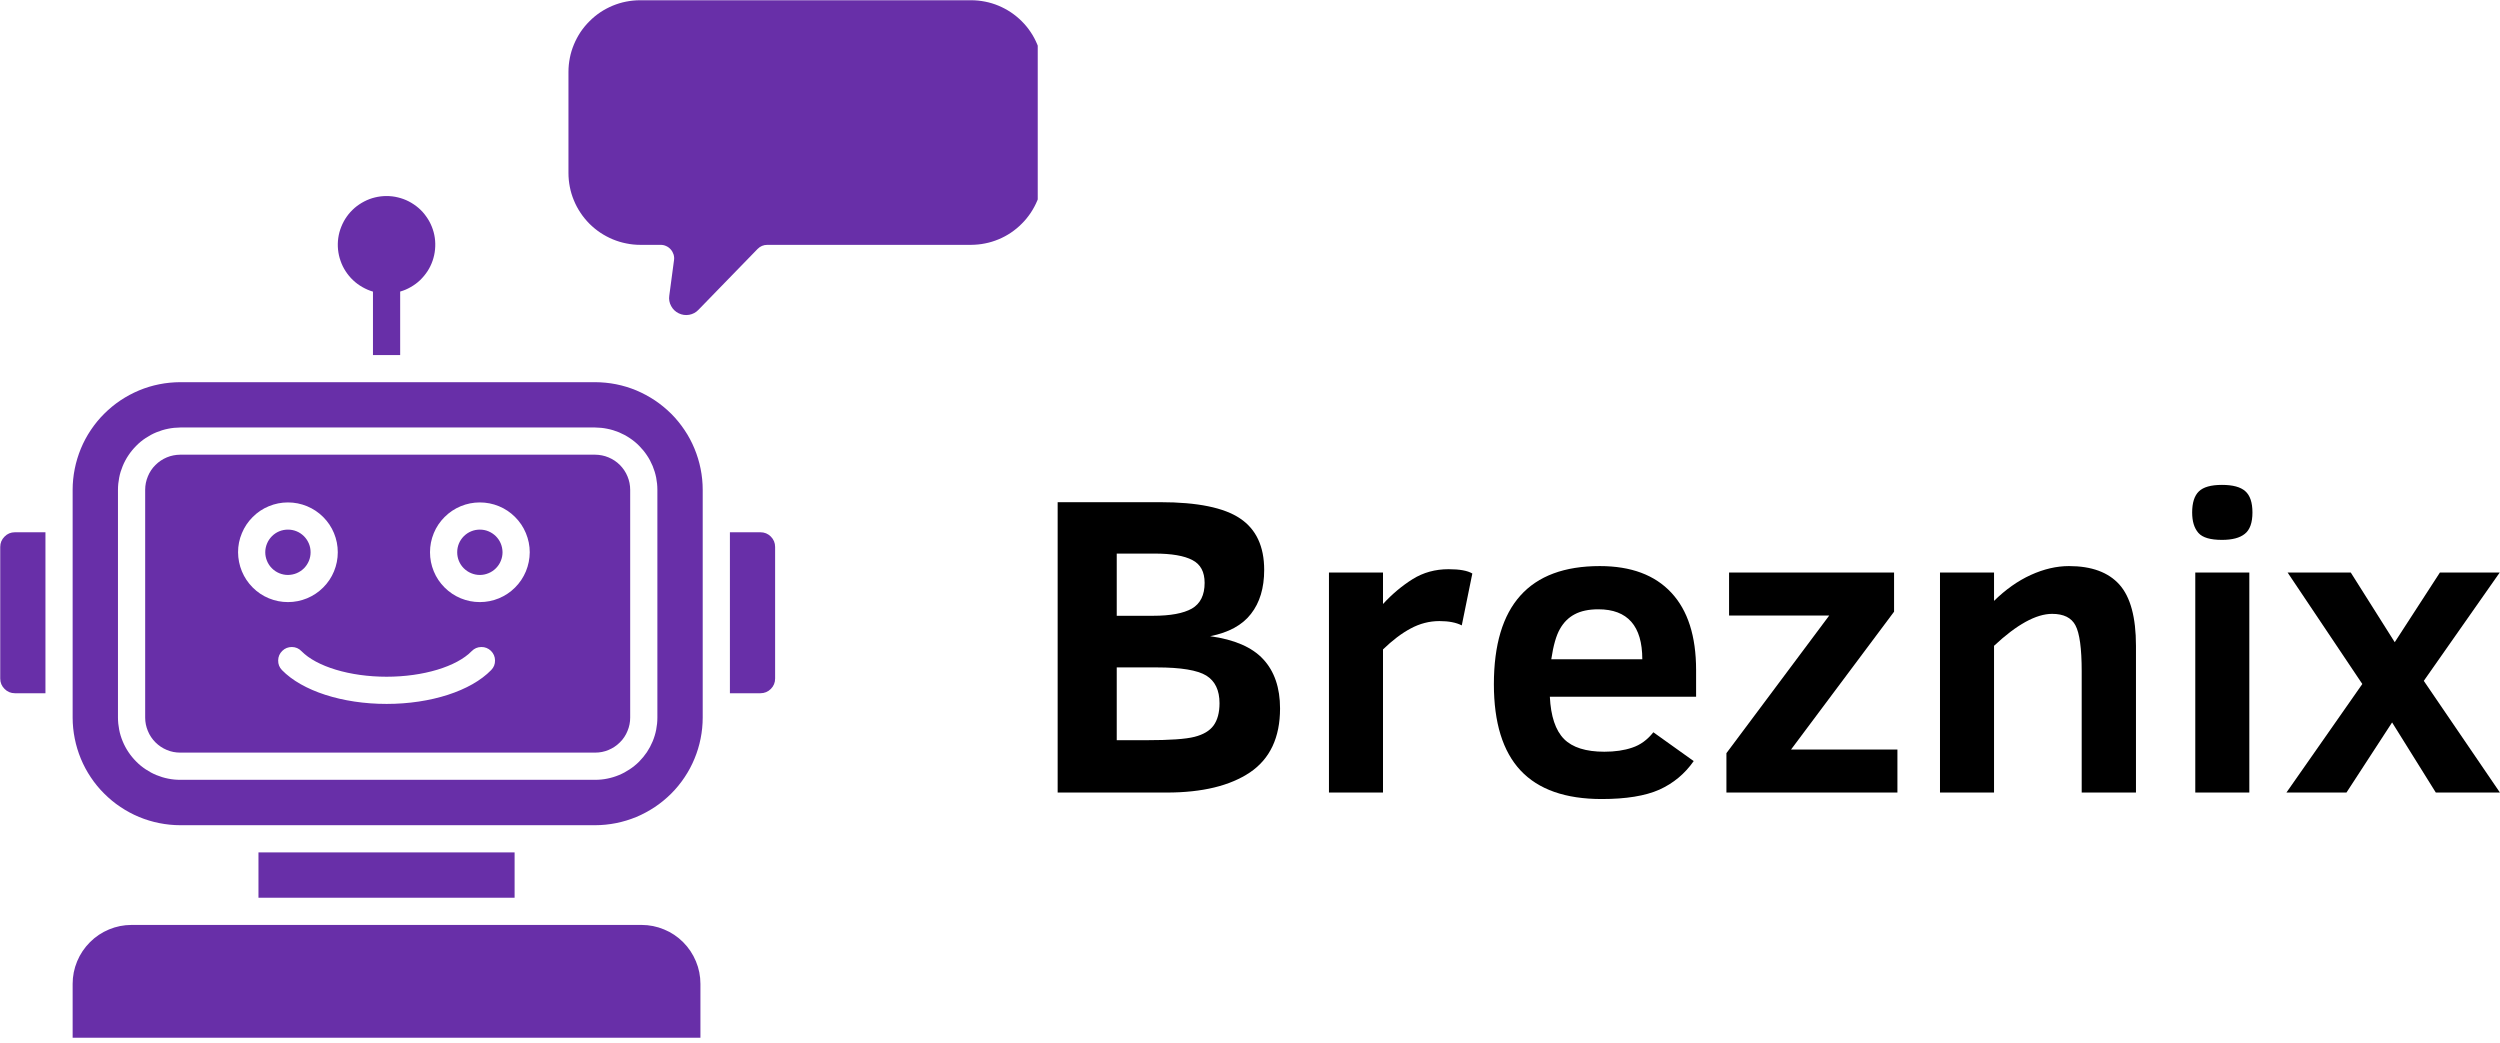 <svg xmlns="http://www.w3.org/2000/svg" xmlns:xlink="http://www.w3.org/1999/xlink" zoomAndPan="magnify" preserveAspectRatio="xMidYMid meet" version="1.0" viewBox="100.43 153.57 162.65 67.85"><defs><g/><clipPath id="6da82110bd"><path d="M 100.445 153.586 L 167.945 153.586 L 167.945 221.086 L 100.445 221.086 Z M 100.445 153.586 " clip-rule="nonzero"/></clipPath></defs><g clip-path="url(#6da82110bd)"><path fill="#682fa8" d="M 168.273 158.246 L 168.273 164.828 C 168.273 165.133 168.242 165.438 168.184 165.738 C 168.121 166.039 168.035 166.328 167.918 166.613 C 167.801 166.895 167.656 167.164 167.488 167.418 C 167.316 167.672 167.125 167.91 166.906 168.125 C 166.691 168.344 166.457 168.535 166.203 168.707 C 165.949 168.879 165.68 169.023 165.395 169.141 C 165.113 169.258 164.824 169.348 164.523 169.406 C 164.223 169.469 163.918 169.496 163.613 169.5 L 150.352 169.5 C 150.105 169.5 149.891 169.59 149.719 169.766 L 145.867 173.73 C 145.703 173.902 145.5 174.008 145.266 174.051 C 145.027 174.09 144.801 174.059 144.586 173.953 C 144.371 173.848 144.207 173.691 144.094 173.48 C 143.98 173.27 143.938 173.043 143.973 172.809 L 144.281 170.5 C 144.301 170.375 144.289 170.25 144.254 170.129 C 144.215 170.008 144.156 169.898 144.07 169.801 C 143.988 169.707 143.887 169.629 143.77 169.578 C 143.656 169.523 143.531 169.5 143.406 169.5 L 142.086 169.5 C 141.777 169.5 141.473 169.469 141.172 169.406 C 140.871 169.348 140.582 169.258 140.297 169.141 C 140.016 169.023 139.746 168.879 139.492 168.711 C 139.234 168.539 139 168.344 138.781 168.129 C 138.566 167.91 138.371 167.676 138.203 167.422 C 138.031 167.168 137.887 166.898 137.77 166.613 C 137.652 166.332 137.562 166.039 137.504 165.738 C 137.445 165.438 137.414 165.133 137.414 164.828 L 137.414 158.246 C 137.414 157.938 137.445 157.637 137.504 157.336 C 137.562 157.035 137.652 156.746 137.77 156.461 C 137.887 156.18 138.031 155.91 138.199 155.656 C 138.371 155.402 138.562 155.168 138.781 154.953 C 138.996 154.734 139.23 154.543 139.484 154.371 C 139.738 154.203 140.008 154.059 140.289 153.941 C 140.574 153.824 140.863 153.734 141.164 153.676 C 141.465 153.617 141.766 153.586 142.074 153.586 L 163.613 153.586 C 163.918 153.586 164.223 153.617 164.52 153.676 C 164.82 153.734 165.113 153.824 165.395 153.941 C 165.676 154.059 165.945 154.203 166.199 154.371 C 166.453 154.543 166.688 154.734 166.906 154.953 C 167.121 155.168 167.316 155.402 167.484 155.656 C 167.656 155.91 167.797 156.18 167.914 156.461 C 168.031 156.746 168.121 157.035 168.18 157.336 C 168.242 157.637 168.273 157.938 168.273 158.246 Z M 100.445 189.156 L 100.445 197.715 C 100.445 197.98 100.539 198.207 100.727 198.391 C 100.91 198.578 101.137 198.672 101.402 198.672 L 103.387 198.672 L 103.387 188.199 L 101.402 188.199 C 101.137 188.199 100.91 188.293 100.727 188.48 C 100.539 188.668 100.445 188.891 100.445 189.156 Z M 142.168 213.746 L 108.992 213.746 C 108.48 213.746 107.992 213.844 107.523 214.039 C 107.055 214.234 106.641 214.508 106.281 214.871 C 105.922 215.23 105.645 215.645 105.449 216.113 C 105.254 216.582 105.156 217.07 105.156 217.578 L 105.156 221.172 C 105.156 221.332 105.238 221.414 105.398 221.414 L 145.762 221.414 C 145.922 221.414 146 221.332 146 221.172 L 146 217.578 C 146 217.07 145.902 216.582 145.707 216.113 C 145.512 215.645 145.234 215.227 144.875 214.867 C 144.516 214.508 144.102 214.23 143.633 214.039 C 143.164 213.844 142.676 213.746 142.168 213.746 Z M 117.246 209.027 L 117.246 211.977 L 133.91 211.977 L 133.91 209.027 Z M 120.637 189.5 C 120.637 189.305 120.602 189.117 120.527 188.938 C 120.449 188.754 120.344 188.598 120.207 188.457 C 120.066 188.32 119.91 188.211 119.727 188.137 C 119.547 188.062 119.359 188.027 119.164 188.027 C 118.969 188.027 118.781 188.062 118.598 188.137 C 118.418 188.211 118.258 188.32 118.121 188.457 C 117.984 188.598 117.875 188.754 117.801 188.938 C 117.727 189.117 117.688 189.305 117.688 189.5 C 117.688 189.695 117.727 189.883 117.801 190.062 C 117.875 190.246 117.984 190.406 118.121 190.543 C 118.258 190.68 118.418 190.789 118.598 190.863 C 118.781 190.938 118.969 190.977 119.164 190.977 C 119.359 190.973 119.547 190.938 119.727 190.863 C 119.906 190.789 120.066 190.68 120.207 190.543 C 120.344 190.402 120.449 190.246 120.527 190.062 C 120.602 189.883 120.637 189.695 120.637 189.5 Z M 124.695 172.543 L 124.695 176.672 L 126.465 176.672 L 126.465 172.539 C 126.711 172.469 126.941 172.371 127.16 172.242 C 127.379 172.117 127.582 171.969 127.766 171.793 C 127.945 171.617 128.105 171.426 128.246 171.211 C 128.383 171 128.492 170.773 128.574 170.535 C 128.656 170.297 128.711 170.051 128.734 169.797 C 128.758 169.547 128.754 169.297 128.719 169.047 C 128.684 168.793 128.617 168.551 128.523 168.316 C 128.43 168.082 128.309 167.863 128.16 167.656 C 128.016 167.449 127.848 167.262 127.656 167.098 C 127.465 166.934 127.254 166.793 127.031 166.676 C 126.805 166.559 126.57 166.473 126.324 166.414 C 126.078 166.352 125.828 166.324 125.574 166.324 C 125.324 166.324 125.074 166.355 124.828 166.414 C 124.582 166.473 124.348 166.562 124.121 166.68 C 123.898 166.797 123.688 166.938 123.496 167.102 C 123.309 167.27 123.137 167.453 122.992 167.66 C 122.844 167.867 122.727 168.09 122.633 168.324 C 122.539 168.559 122.473 168.801 122.438 169.051 C 122.402 169.301 122.398 169.555 122.422 169.805 C 122.449 170.059 122.5 170.301 122.586 170.539 C 122.668 170.781 122.777 171.004 122.918 171.219 C 123.055 171.43 123.215 171.625 123.398 171.797 C 123.582 171.973 123.785 172.121 124.004 172.246 C 124.223 172.371 124.453 172.473 124.695 172.543 Z M 146.148 185.434 L 146.148 200.258 C 146.148 200.715 146.102 201.172 146.012 201.621 C 145.922 202.074 145.789 202.512 145.613 202.934 C 145.438 203.359 145.223 203.762 144.965 204.145 C 144.711 204.527 144.422 204.879 144.098 205.203 C 143.77 205.527 143.418 205.82 143.035 206.074 C 142.652 206.328 142.25 206.547 141.828 206.723 C 141.402 206.898 140.965 207.031 140.516 207.121 C 140.062 207.211 139.609 207.258 139.148 207.258 L 112.156 207.258 C 111.695 207.258 111.242 207.211 110.793 207.121 C 110.34 207.031 109.902 206.898 109.48 206.723 C 109.055 206.547 108.652 206.328 108.27 206.074 C 107.887 205.82 107.535 205.527 107.211 205.203 C 106.883 204.879 106.594 204.527 106.34 204.145 C 106.082 203.762 105.867 203.359 105.691 202.934 C 105.516 202.512 105.383 202.074 105.293 201.621 C 105.203 201.172 105.156 200.715 105.156 200.258 L 105.156 185.434 C 105.156 184.977 105.203 184.52 105.293 184.07 C 105.383 183.621 105.516 183.184 105.691 182.758 C 105.867 182.332 106.082 181.93 106.34 181.547 C 106.594 181.168 106.883 180.812 107.211 180.488 C 107.535 180.164 107.887 179.875 108.27 179.617 C 108.652 179.363 109.055 179.148 109.48 178.969 C 109.902 178.793 110.34 178.66 110.793 178.57 C 111.242 178.48 111.695 178.438 112.156 178.434 L 139.148 178.434 C 139.609 178.438 140.062 178.48 140.516 178.57 C 140.965 178.66 141.402 178.793 141.828 178.969 C 142.25 179.148 142.652 179.363 143.035 179.617 C 143.418 179.875 143.77 180.164 144.098 180.488 C 144.422 180.812 144.711 181.168 144.965 181.547 C 145.223 181.93 145.438 182.332 145.613 182.758 C 145.789 183.184 145.922 183.621 146.012 184.07 C 146.102 184.52 146.148 184.977 146.148 185.434 Z M 143.199 185.438 C 143.199 185.172 143.172 184.906 143.121 184.645 C 143.07 184.387 142.992 184.133 142.891 183.887 C 142.789 183.641 142.664 183.406 142.516 183.188 C 142.367 182.965 142.199 182.762 142.012 182.574 C 141.824 182.383 141.617 182.215 141.398 182.07 C 141.176 181.922 140.941 181.797 140.699 181.695 C 140.453 181.594 140.199 181.516 139.938 181.465 C 139.676 181.41 139.414 181.387 139.148 181.383 L 112.156 181.383 C 111.891 181.387 111.625 181.41 111.363 181.465 C 111.105 181.516 110.852 181.594 110.605 181.695 C 110.359 181.797 110.129 181.922 109.906 182.07 C 109.684 182.215 109.48 182.383 109.293 182.574 C 109.105 182.762 108.938 182.965 108.789 183.188 C 108.641 183.406 108.516 183.641 108.414 183.887 C 108.312 184.133 108.234 184.383 108.184 184.645 C 108.133 184.906 108.105 185.168 108.105 185.434 L 108.105 200.258 C 108.105 200.523 108.133 200.785 108.184 201.047 C 108.234 201.309 108.312 201.559 108.414 201.805 C 108.516 202.051 108.641 202.285 108.789 202.504 C 108.938 202.727 109.105 202.93 109.293 203.117 C 109.48 203.309 109.688 203.477 109.906 203.621 C 110.129 203.77 110.359 203.895 110.605 203.996 C 110.852 204.098 111.105 204.176 111.367 204.227 C 111.625 204.281 111.891 204.305 112.156 204.305 L 139.148 204.305 C 139.414 204.305 139.68 204.281 139.938 204.227 C 140.199 204.176 140.453 204.098 140.699 203.996 C 140.945 203.895 141.176 203.77 141.398 203.621 C 141.617 203.477 141.824 203.309 142.012 203.121 C 142.199 202.93 142.367 202.727 142.516 202.508 C 142.664 202.285 142.789 202.051 142.891 201.805 C 142.992 201.562 143.07 201.309 143.121 201.047 C 143.172 200.785 143.199 200.523 143.199 200.258 Z M 131.648 188.027 C 131.453 188.027 131.266 188.062 131.086 188.137 C 130.902 188.211 130.746 188.32 130.605 188.457 C 130.469 188.598 130.359 188.754 130.285 188.938 C 130.211 189.117 130.176 189.305 130.176 189.5 C 130.176 189.695 130.211 189.883 130.285 190.062 C 130.359 190.246 130.469 190.406 130.605 190.543 C 130.746 190.68 130.902 190.789 131.086 190.863 C 131.266 190.938 131.453 190.977 131.648 190.977 C 131.844 190.977 132.031 190.938 132.211 190.863 C 132.395 190.789 132.555 190.68 132.691 190.543 C 132.828 190.406 132.938 190.246 133.012 190.062 C 133.086 189.883 133.125 189.695 133.125 189.5 C 133.121 189.305 133.086 189.117 133.012 188.938 C 132.938 188.754 132.828 188.598 132.691 188.457 C 132.551 188.32 132.395 188.215 132.211 188.137 C 132.031 188.062 131.844 188.027 131.648 188.027 Z M 141.43 185.438 L 141.43 200.258 C 141.43 200.559 141.371 200.852 141.254 201.129 C 141.141 201.41 140.977 201.656 140.762 201.867 C 140.547 202.082 140.301 202.246 140.02 202.363 C 139.742 202.48 139.453 202.535 139.148 202.535 L 112.156 202.535 C 111.855 202.535 111.562 202.48 111.285 202.363 C 111.004 202.246 110.758 202.082 110.543 201.867 C 110.332 201.656 110.164 201.406 110.051 201.129 C 109.934 200.848 109.875 200.559 109.875 200.258 L 109.875 185.434 C 109.875 185.133 109.934 184.844 110.051 184.562 C 110.164 184.285 110.328 184.035 110.543 183.824 C 110.758 183.609 111.004 183.445 111.281 183.328 C 111.562 183.211 111.852 183.156 112.156 183.152 L 139.148 183.152 C 139.449 183.156 139.742 183.211 140.02 183.328 C 140.301 183.445 140.547 183.609 140.762 183.824 C 140.973 184.039 141.141 184.285 141.254 184.562 C 141.371 184.844 141.43 185.133 141.43 185.438 Z M 119.164 192.742 C 119.594 192.742 120.008 192.66 120.406 192.496 C 120.801 192.332 121.152 192.098 121.457 191.793 C 121.762 191.488 121.996 191.141 122.16 190.742 C 122.324 190.344 122.406 189.93 122.406 189.5 C 122.406 189.07 122.324 188.656 122.16 188.258 C 121.996 187.859 121.762 187.512 121.457 187.207 C 121.152 186.902 120.801 186.668 120.406 186.504 C 120.008 186.34 119.594 186.258 119.164 186.258 C 118.734 186.258 118.32 186.34 117.922 186.504 C 117.523 186.668 117.176 186.902 116.871 187.207 C 116.566 187.512 116.332 187.859 116.168 188.258 C 116 188.656 115.918 189.07 115.918 189.5 C 115.922 189.93 116.004 190.344 116.168 190.742 C 116.332 191.137 116.566 191.488 116.871 191.793 C 117.176 192.098 117.523 192.332 117.922 192.496 C 118.32 192.66 118.734 192.742 119.164 192.742 Z M 132.371 195.914 C 132.195 195.746 131.984 195.66 131.742 195.664 C 131.496 195.668 131.289 195.758 131.117 195.934 C 130.137 196.941 127.965 197.598 125.582 197.598 C 123.199 197.598 121.027 196.941 120.043 195.934 C 119.875 195.758 119.668 195.668 119.422 195.664 C 119.18 195.664 118.969 195.746 118.797 195.914 C 118.621 196.086 118.531 196.293 118.527 196.535 C 118.523 196.781 118.605 196.988 118.773 197.164 C 120.094 198.523 122.703 199.367 125.582 199.367 C 128.461 199.367 131.07 198.523 132.387 197.164 C 132.559 196.988 132.641 196.781 132.637 196.535 C 132.633 196.293 132.543 196.086 132.371 195.914 Z M 134.895 189.5 C 134.895 189.07 134.809 188.656 134.645 188.258 C 134.48 187.859 134.246 187.512 133.941 187.207 C 133.637 186.902 133.289 186.668 132.891 186.504 C 132.492 186.34 132.078 186.258 131.648 186.258 C 131.219 186.258 130.805 186.34 130.406 186.504 C 130.012 186.668 129.66 186.902 129.355 187.207 C 129.051 187.512 128.816 187.859 128.652 188.258 C 128.488 188.656 128.406 189.07 128.406 189.5 C 128.406 189.93 128.488 190.344 128.652 190.742 C 128.816 191.141 129.051 191.488 129.355 191.793 C 129.66 192.098 130.012 192.332 130.406 192.496 C 130.805 192.66 131.219 192.742 131.648 192.742 C 132.078 192.742 132.492 192.66 132.891 192.496 C 133.285 192.332 133.637 192.098 133.941 191.793 C 134.246 191.488 134.48 191.137 134.645 190.742 C 134.809 190.344 134.891 189.93 134.895 189.5 Z M 149.902 188.199 L 147.918 188.199 L 147.918 198.672 L 149.902 198.672 C 150.168 198.672 150.395 198.578 150.582 198.391 C 150.766 198.207 150.859 197.98 150.859 197.715 L 150.859 189.156 C 150.859 188.891 150.766 188.668 150.582 188.48 C 150.395 188.293 150.168 188.199 149.902 188.199 Z M 149.902 188.199 " fill-opacity="1" fill-rule="nonzero"/></g><g fill="#000000" fill-opacity="1"><g transform="translate(167.194, 205.133)"><g><path d="M 16.516 -5.469 C 16.516 -3.582 15.863 -2.195 14.562 -1.312 C 13.258 -0.438 11.453 0 9.141 0 L 2.047 0 L 2.047 -18.891 L 8.719 -18.891 C 11.145 -18.891 12.879 -18.535 13.922 -17.828 C 14.961 -17.129 15.484 -16.016 15.484 -14.484 C 15.484 -13.305 15.195 -12.352 14.625 -11.625 C 14.062 -10.895 13.176 -10.41 11.969 -10.172 C 13.551 -9.953 14.703 -9.453 15.422 -8.672 C 16.148 -7.891 16.516 -6.82 16.516 -5.469 Z M 11.609 -13.641 C 11.609 -14.359 11.344 -14.852 10.812 -15.125 C 10.281 -15.406 9.461 -15.547 8.359 -15.547 L 5.891 -15.547 L 5.891 -11.5 L 8.25 -11.5 C 9.383 -11.5 10.227 -11.656 10.781 -11.969 C 11.332 -12.289 11.609 -12.848 11.609 -13.641 Z M 12.578 -5.812 C 12.578 -6.656 12.289 -7.254 11.719 -7.609 C 11.145 -7.961 10.07 -8.141 8.5 -8.141 L 5.891 -8.141 L 5.891 -3.406 L 7.844 -3.406 C 9.344 -3.406 10.379 -3.477 10.953 -3.625 C 11.523 -3.77 11.938 -4.016 12.188 -4.359 C 12.445 -4.711 12.578 -5.195 12.578 -5.812 Z M 12.578 -5.812 "/></g></g></g><g fill="#000000" fill-opacity="1"><g transform="translate(184.908, 205.133)"><g><path d="M 10.625 -10.875 C 10.258 -11.062 9.773 -11.156 9.172 -11.156 C 8.516 -11.156 7.891 -10.992 7.297 -10.672 C 6.711 -10.359 6.113 -9.906 5.5 -9.312 L 5.5 0 L 1.984 0 L 1.984 -14.312 L 5.5 -14.312 L 5.5 -12.266 C 6.102 -12.922 6.75 -13.461 7.438 -13.891 C 8.125 -14.316 8.898 -14.531 9.766 -14.531 C 10.484 -14.531 11 -14.438 11.312 -14.25 Z M 10.625 -10.875 "/></g></g></g><g fill="#000000" fill-opacity="1"><g transform="translate(196.372, 205.133)"><g><path d="M 4.891 -6.234 C 4.953 -4.961 5.258 -4.047 5.812 -3.484 C 6.363 -2.93 7.238 -2.656 8.438 -2.656 C 9.125 -2.656 9.727 -2.742 10.25 -2.922 C 10.781 -3.098 11.238 -3.43 11.625 -3.922 L 14.25 -2.047 C 13.676 -1.223 12.93 -0.602 12.016 -0.188 C 11.098 0.219 9.848 0.422 8.266 0.422 C 5.91 0.422 4.148 -0.195 2.984 -1.438 C 1.828 -2.676 1.25 -4.547 1.25 -7.047 C 1.25 -12.172 3.547 -14.734 8.141 -14.734 C 10.172 -14.734 11.723 -14.156 12.797 -13 C 13.867 -11.852 14.406 -10.176 14.406 -7.969 L 14.406 -6.234 Z M 10.906 -8.672 C 10.906 -10.836 9.953 -11.922 8.047 -11.922 C 7.422 -11.922 6.906 -11.812 6.5 -11.594 C 6.102 -11.383 5.785 -11.066 5.547 -10.641 C 5.305 -10.223 5.117 -9.566 4.984 -8.672 Z M 10.906 -8.672 "/></g></g></g><g fill="#000000" fill-opacity="1"><g transform="translate(211.97, 205.133)"><g><path d="M 0.781 0 L 0.781 -2.562 L 7.469 -11.516 L 0.953 -11.516 L 0.953 -14.312 L 11.688 -14.312 L 11.688 -11.766 L 4.984 -2.797 L 11.906 -2.797 L 11.906 0 Z M 0.781 0 "/></g></g></g><g fill="#000000" fill-opacity="1"><g transform="translate(224.662, 205.133)"><g><path d="M 11.203 0 L 11.203 -7.891 C 11.203 -9.379 11.066 -10.375 10.797 -10.875 C 10.535 -11.375 10.031 -11.625 9.281 -11.625 C 8.238 -11.625 6.977 -10.93 5.5 -9.547 L 5.5 0 L 1.984 0 L 1.984 -14.312 L 5.5 -14.312 L 5.5 -12.469 C 6.25 -13.207 7.047 -13.77 7.891 -14.156 C 8.734 -14.539 9.562 -14.734 10.375 -14.734 C 11.844 -14.734 12.938 -14.332 13.656 -13.531 C 14.375 -12.727 14.734 -11.398 14.734 -9.547 L 14.734 0 Z M 11.203 0 "/></g></g></g><g fill="#000000" fill-opacity="1"><g transform="translate(241.271, 205.133)"><g><path d="M 5.703 -18.219 C 5.703 -17.551 5.535 -17.086 5.203 -16.828 C 4.879 -16.566 4.383 -16.438 3.719 -16.438 C 2.969 -16.438 2.457 -16.586 2.188 -16.891 C 1.914 -17.203 1.781 -17.645 1.781 -18.219 C 1.781 -18.852 1.926 -19.312 2.219 -19.594 C 2.508 -19.875 3.008 -20.016 3.719 -20.016 C 4.426 -20.016 4.93 -19.879 5.234 -19.609 C 5.547 -19.336 5.703 -18.875 5.703 -18.219 Z M 1.984 0 L 1.984 -14.312 L 5.5 -14.312 L 5.5 0 Z M 1.984 0 "/></g></g></g><g fill="#000000" fill-opacity="1"><g transform="translate(248.763, 205.133)"><g><path d="M 10.141 0 L 7.297 -4.562 L 4.328 0 L 0.422 0 L 5.359 -7.062 L 0.5 -14.312 L 4.609 -14.312 L 7.469 -9.781 L 10.406 -14.312 L 14.297 -14.312 L 9.359 -7.266 L 14.312 0 Z M 10.141 0 "/></g></g></g></svg>